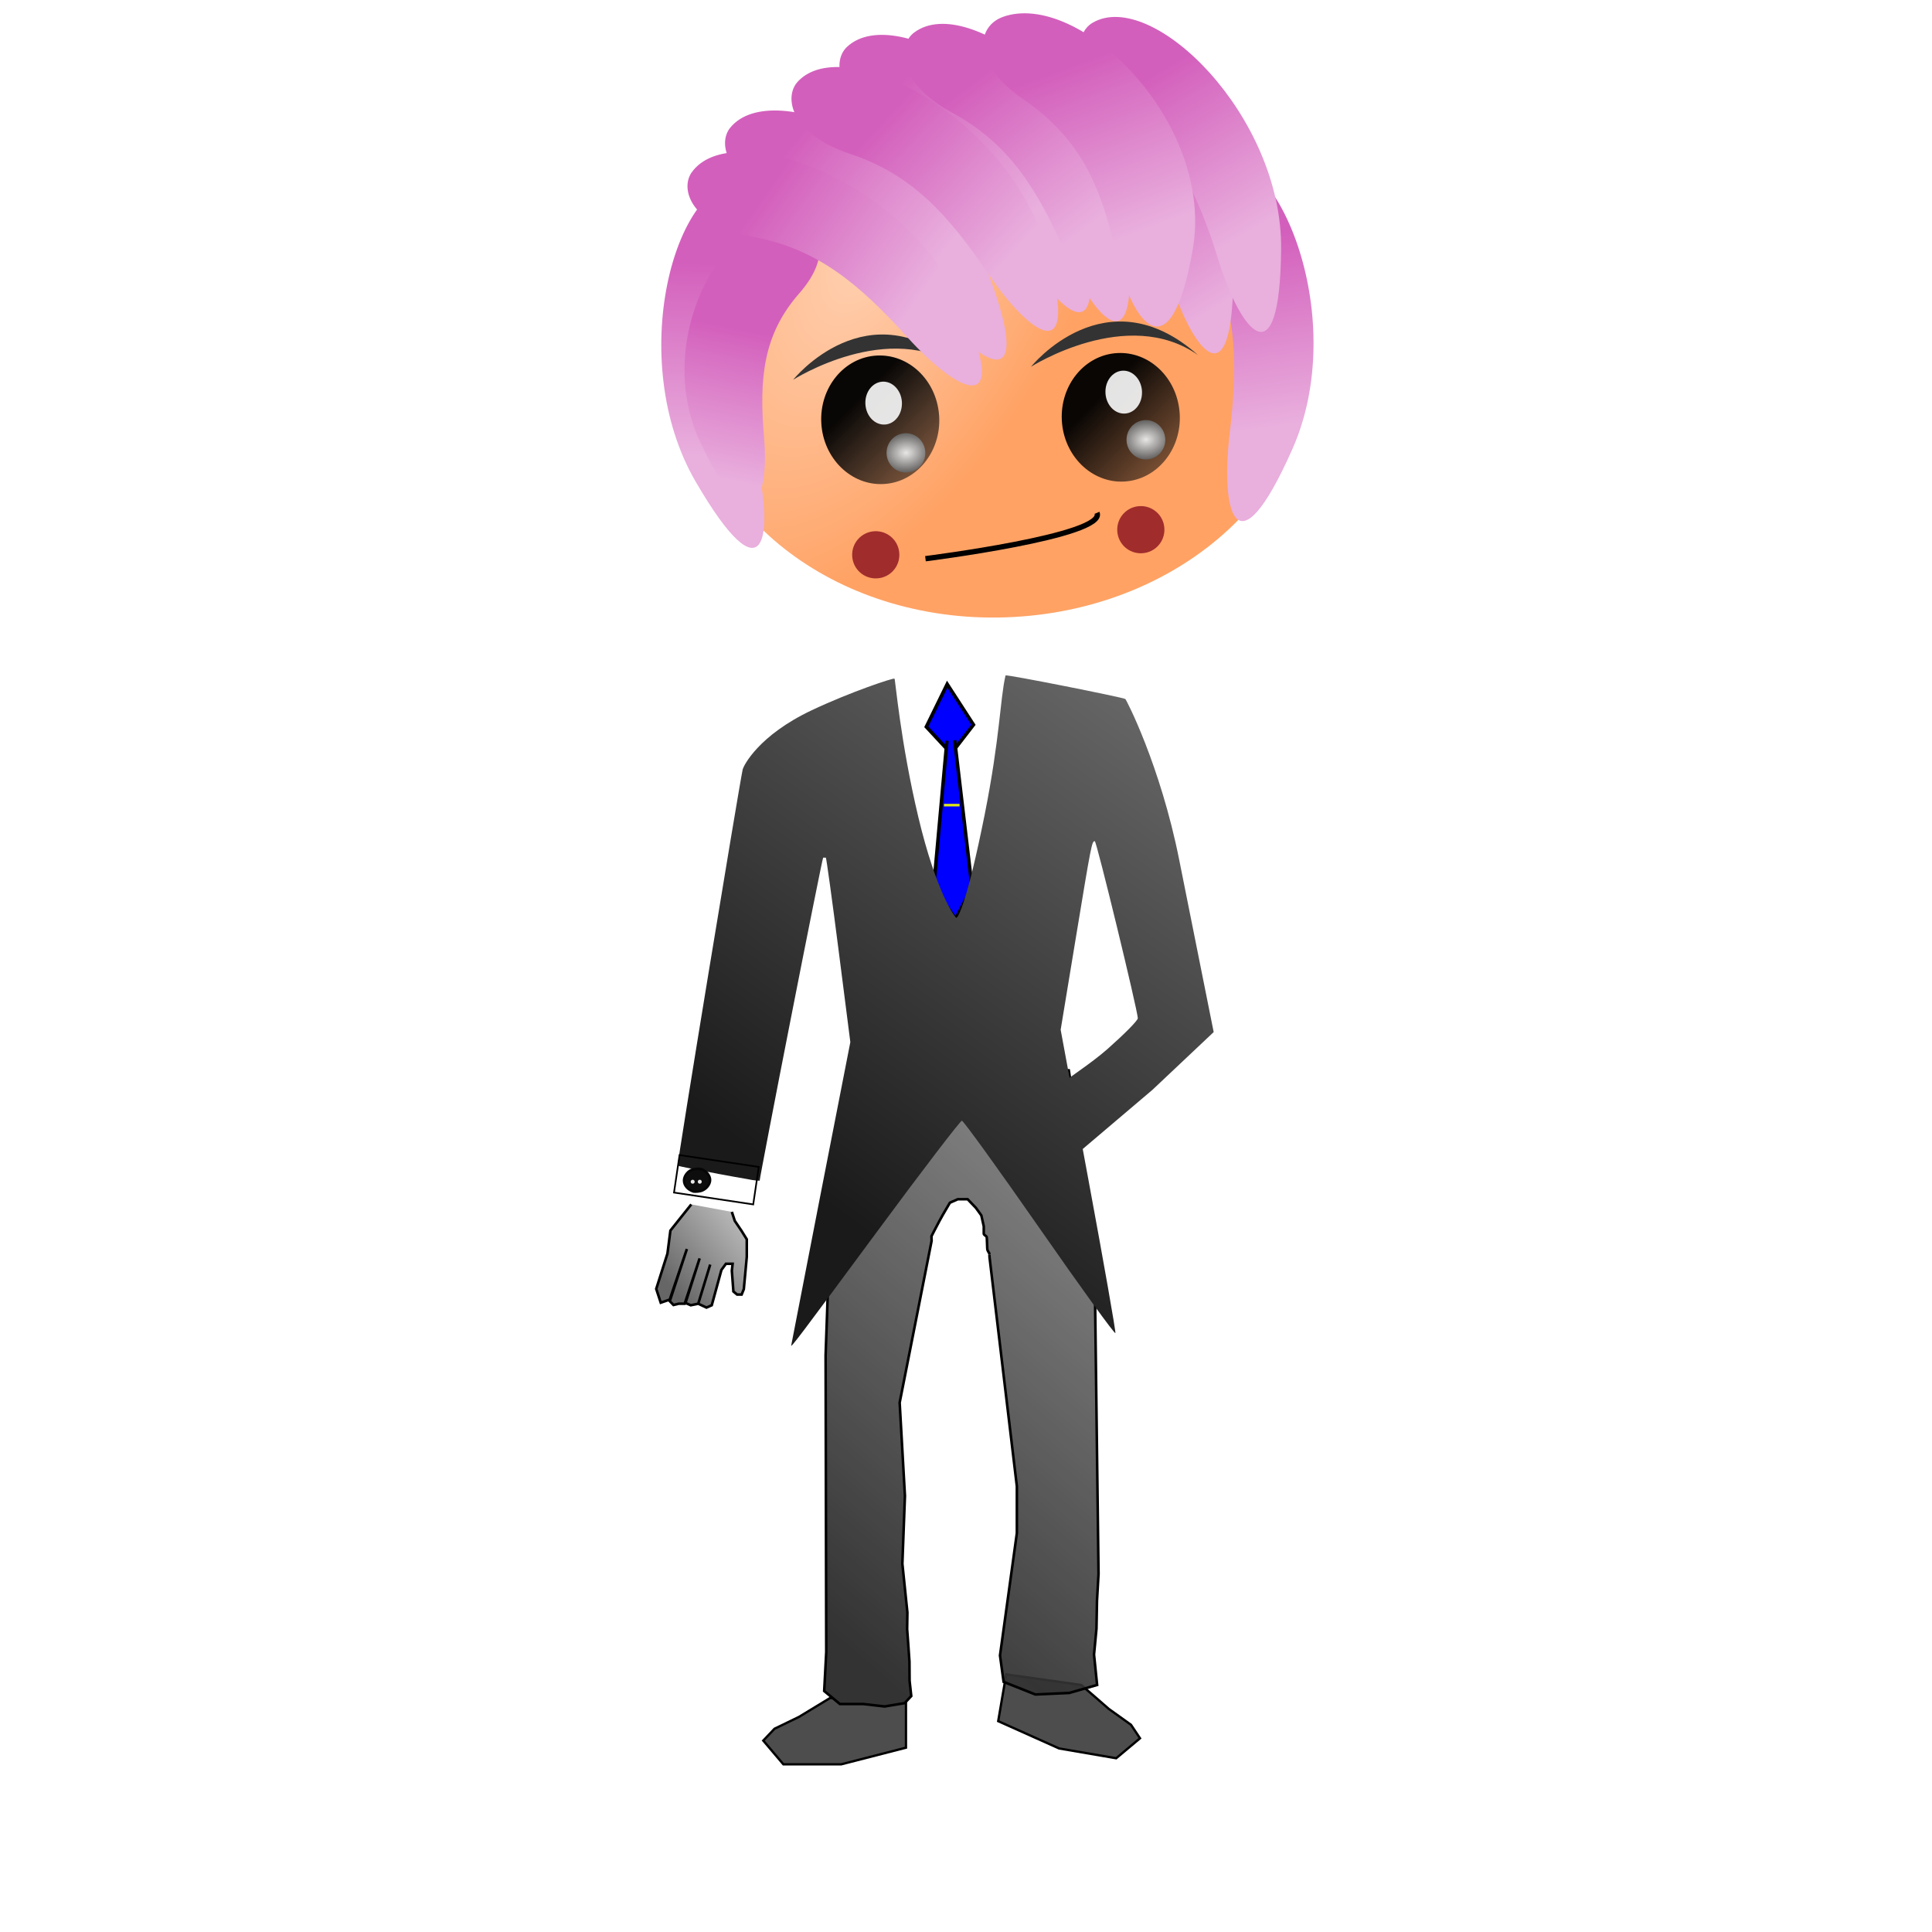 <?xml version="1.0"?>
<svg
    xmlns:rdf="http://www.w3.org/1999/02/22-rdf-syntax-ns#"
    xmlns="http://www.w3.org/2000/svg"
    xmlns:osb="http://www.openswatchbook.org/uri/2009/osb"
    xmlns:cc="http://creativecommons.org/ns#"
    xmlns:xlink="http://www.w3.org/1999/xlink"
    xmlns:dc="http://purl.org/dc/elements/1.1/"
    xmlns:svg="http://www.w3.org/2000/svg"
    xmlns:inkscape="http://www.inkscape.org/namespaces/inkscape"
    xmlns:sodipodi="http://sodipodi.sourceforge.net/DTD/sodipodi-0.dtd"
    xmlns:ns1="http://sozi.baierouge.fr"
    id="svg2"
    viewBox="0 0 15 15"
    version="1.1"
  >
  <defs
      id="defs4"
    >
    <linearGradient
        id="linearGradient3850"
      >
      <stop
          id="stop3852"
          stop-color="#d35fbc"
          offset="0"
      />
      <stop
          id="stop3854"
          stop-color="#e9afdd"
          offset="1"
      />
    </linearGradient
    >
    <filter
        id="filter4176"
        y="-.707"
        width="2.295"
        x="-.647"
        height="2.415"
      >
      <feGaussianBlur
          id="feGaussianBlur4178"
          stdDeviation="0.321"
      />
    </filter
    >
    <filter
        id="filter4208"
        y="-.474"
        width="2.116"
        x="-.558"
        height="1.949"
      >
      <feGaussianBlur
          id="feGaussianBlur4210"
          stdDeviation="0.08"
      />
    </filter
    >
    <filter
        id="filter4389"
        y="-1.2"
        width="3.4"
        x="-1.2"
        height="3.4"
      >
      <feGaussianBlur
          id="feGaussianBlur4391"
          stdDeviation="0.222"
      />
    </filter
    >
    <radialGradient
        id="radialGradient4436"
        gradientUnits="userSpaceOnUse"
        cy="10.903"
        cx="9.073"
        gradientTransform="matrix(-.694 1.129 -.581 -.379 22.338 3.507)"
        r="5.03"
      >
      <stop
          id="stop3757"
          stop-color="#ffb380"
          offset="0"
      />
      <stop
          id="stop3759"
          stop-color="#f60"
          offset="1"
      />
    </radialGradient
    >
    <linearGradient
        id="linearGradient4438"
        x1="4.623"
        xlink:href="#linearGradient3850"
        gradientUnits="userSpaceOnUse"
        y1="1042.1"
        gradientTransform="matrix(.673 0 0 1 1.527 -.121)"
        x2="4.522"
        y2="1043.9"
    />
    <linearGradient
        id="linearGradient4440"
        x1="4.623"
        xlink:href="#linearGradient3850"
        gradientUnits="userSpaceOnUse"
        y1="1042.1"
        gradientTransform="matrix(-.673 0 0 1 12.697 -.101)"
        x2="4.522"
        y2="1043.9"
    />
    <linearGradient
        id="linearGradient4442"
        x1="4.623"
        xlink:href="#linearGradient3850"
        gradientUnits="userSpaceOnUse"
        y1="1042.1"
        gradientTransform="matrix(-.605 .266 .405 .869 -410.57 134.17)"
        x2="4.522"
        y2="1043.9"
    />
    <linearGradient
        id="linearGradient4444"
        x1="4.623"
        xlink:href="#linearGradient3850"
        gradientUnits="userSpaceOnUse"
        y1="1042.1"
        gradientTransform="matrix(-.478 .448 .684 .684 -704.91 325.7)"
        x2="4.522"
        y2="1043.9"
    />
    <linearGradient
        id="linearGradient4446"
        x1="4.623"
        xlink:href="#linearGradient3850"
        gradientUnits="userSpaceOnUse"
        y1="1042.1"
        gradientTransform="matrix(-.536 .38 .58 .769 -595.14 236.93)"
        x2="4.522"
        y2="1043.9"
    />
    <linearGradient
        id="linearGradient4448"
        x1="4.623"
        xlink:href="#linearGradient3850"
        gradientUnits="userSpaceOnUse"
        y1="1042.1"
        gradientTransform="matrix(-.508 .415 .633 .729 -651.13 279.18)"
        x2="4.522"
        y2="1043.9"
    />
    <linearGradient
        id="linearGradient4450"
        x1=".886"
        gradientUnits="userSpaceOnUse"
        x2="3.315"
        y1="6.688"
        y2="9.585"
      >
      <stop
          id="stop4047"
          offset="0"
      />
      <stop
          id="stop4049"
          stop-color="#1a1a1a"
          stop-opacity="0"
          offset="1"
      />
    </linearGradient
    >
    <radialGradient
        id="radialGradient4452"
        gradientUnits="userSpaceOnUse"
        cy="10.72"
        cx="6.591"
        gradientTransform="matrix(1.204 -.037 .026 .842 -1.62 1.935)"
        r="1.091"
      >
      <stop
          id="stop4118"
          stop-color="#f2f2f2"
          offset="0"
      />
      <stop
          id="stop4120"
          offset="1"
      />
    </radialGradient
    >
    <linearGradient
        id="linearGradient4458"
        x1="4.623"
        xlink:href="#linearGradient3850"
        gradientUnits="userSpaceOnUse"
        y1="1042.1"
        gradientTransform="matrix(-.609 .256 .393 .875 -397.77 127.32)"
        x2="4.522"
        y2="1043.9"
    />
    <linearGradient
        id="linearGradient4460"
        x1="4.623"
        xlink:href="#linearGradient3850"
        gradientUnits="userSpaceOnUse"
        y1="1042.1"
        gradientTransform="matrix(-.576 .322 .49 .826 -500.35 177.79)"
        x2="4.522"
        y2="1043.9"
    />
    <linearGradient
        id="linearGradient4462"
        x1="4.623"
        xlink:href="#linearGradient3850"
        gradientUnits="userSpaceOnUse"
        y1="1042.1"
        gradientTransform="matrix(-.764 .181 .347 .871 -350.32 131.88)"
        x2="4.522"
        y2="1043.9"
    />
    <linearGradient
        id="linearGradient4464"
        x1="4.623"
        xlink:href="#linearGradient3850"
        gradientUnits="userSpaceOnUse"
        y1="1042.1"
        gradientTransform="matrix(.662 .125 -.145 .771 153 238.6)"
        x2="4.522"
        y2="1043.9"
    />
    <linearGradient
        id="linearGradient4466"
        x1="4.623"
        xlink:href="#linearGradient3850"
        gradientUnits="userSpaceOnUse"
        y1="1042.1"
        gradientTransform="matrix(-.446 .48 .728 .636 -751.72 376.63)"
        x2="4.522"
        y2="1043.9"
    />
    <radialGradient
        id="radialGradient4468"
        cx="2.402"
        gradientUnits="userSpaceOnUse"
        cy="9.287"
        r=".222"
      >
      <stop
          id="stop4357"
          stop-color="#a02c2c"
          offset="0"
      />
    </radialGradient
    >
    <linearGradient
        id="linearGradient4315"
        x1="6.703"
        gradientUnits="userSpaceOnUse"
        y1="1048.2"
        gradientTransform="translate(-.061 -.485)"
        x2="10.276"
        y2="1043.2"
      >
      <stop
          id="stop4210"
          stop-color="#1a1a1a"
          offset="0"
      />
      <stop
          id="stop4212"
          stop-color="#808080"
          offset="1"
      />
    </linearGradient
    >
    <linearGradient
        id="linearGradient4402"
        y2="1047.7"
        gradientUnits="userSpaceOnUse"
        y1="1048.3"
        x2="6.082"
        x1="5.375"
      >
      <stop
          id="stop4398"
          stop-color="#666"
          offset="0"
      />
      <stop
          id="stop4400"
          stop-color="#ccc"
          offset="1"
      />
    </linearGradient
    >
    <linearGradient
        id="linearGradient4016"
        x1=".525"
        gradientUnits="userSpaceOnUse"
        y1="1047.4"
        gradientTransform="translate(6.42 3.876)"
        x2="7.248"
        y2="1039.6"
      >
      <stop
          id="stop4012"
          stop-color="#333"
          offset="0"
      />
      <stop
          id="stop4014"
          stop-color="#333"
          stop-opacity="0"
          offset="1"
      />
    </linearGradient
    >
  </defs
  >
  <g
      id="layer1"
      transform="translate(0 -1037.4)"
    >
    <path
        id="path4165"
        stroke="#000"
        stroke-width=".018"
        fill="#4d4d4d"
        d="m7.812 1050.4-0.062 0.363 0.473 0.212 0.443 0.076 0.185-0.155-0.07-0.105-0.172-0.123-0.214-0.186z"
    />
    <path
        id="path4163"
        stroke="#000"
        stroke-width=".018"
        fill="#4d4d4d"
        d="m7.034 1050.6v0.369l-0.502 0.129h-0.45l-0.156-0.184 0.087-0.092 0.19-0.092 0.242-0.147z"
    />
    <g
        id="g4029"
        transform="translate(-.202 -.949)"
      >
      <path
          id="path3228"
          stroke="#000"
          stroke-width=".02"
          fill="url(#linearGradient4016)"
          d="m6.844 1046.6-0.206 1.533-0.026 0.738 0.005 2.304-0.016 0.303 0.122 0.101h0.182l0.165 0.019 0.156-0.026 0.051-0.055-0.013-0.118-0.001-0.149-0.009-0.13-0.009-0.122 0.002-0.13-0.013-0.126-0.013-0.126-0.013-0.126 0.02-0.527-0.041-0.724 0.248-1.256-0.001-0.036 0.021-0.041 0.021-0.04 0.021-0.04 0.025-0.045 0.021-0.036 0.034-0.058 0.061-0.027h0.077l0.064 0.067 0.042 0.058 0.019 0.085v0.057c0 0.01 0.019 0.018 0.022 0.024 0.004 0.01 0.003 0.096 0.007 0.104 0.03 0.06 0.011 0 0.016 0.058l0.212 1.776v0.363l-0.131 0.95 0.028 0.205 0.247 0.098 0.263-0.012 0.216-0.062-0.024-0.236 0.019-0.201 0.004-0.217 0.012-0.209-0.029-2.294-0.121-1.07-0.081-0.545z"
      />
      <g
          id="g4407"
          transform="matrix(.824 -.045 .045 .824 -44.921 182.02)"
        >
        <path
            id="path2985"
            opacity=".606"
            transform="matrix(.581 0 0 .573 .386 1036.4)"
            fill="url(#radialGradient4436)"
            d="m16.79 11.524c0 2.351-2.252 4.256-5.03 4.256-2.778 0-5.03-1.906-5.03-4.256s2.252-4.256 5.03-4.256c2.717 0 4.943 1.826 5.028 4.124"
        />
        <path
            id="path3848"
            fill="url(#linearGradient4438)"
            d="m4.912 1041.2c-0.661-0.052-1.21 1.635-0.612 2.806 0.598 1.171 0.707 0.545 0.584-0.162s-0.136-1.232 0.15-1.777 0.076-0.852-0.122-0.868z"
        />
        <path
            id="path3407"
            fill="url(#linearGradient4440)"
            d="m9.312 1041.2c0.661-0.052 1.21 1.635 0.612 2.806-0.598 1.171-0.707 0.545-0.584-0.162 0.122-0.707 0.136-1.232-0.15-1.777-0.285-0.545-0.076-0.852 0.122-0.868z"
        />
        <path
            id="path3411"
            fill="url(#linearGradient4442)"
            d="m7.775 1040.1c0.573-0.307 1.749 0.942 1.685 2.196-0.063 1.254-0.414 0.753-0.59 0.091-0.176-0.662-0.376-1.123-0.853-1.484-0.477-0.36-0.414-0.71-0.241-0.802z"
        />
        <path
            id="path3413"
            fill="url(#linearGradient4444)"
            d="m4.807 1040.7c0.433-0.475 1.977 0.314 2.353 1.514 0.377 1.199-0.129 0.843-0.525 0.278-0.396-0.565-0.746-0.933-1.321-1.116-0.575-0.183-0.637-0.533-0.507-0.676z"
        />
        <path
            id="path3415"
            fill="url(#linearGradient4446)"
            d="m5.946 1040c0.497-0.413 1.912 0.575 2.114 1.813 0.202 1.239-0.247 0.819-0.559 0.206-0.312-0.613-0.606-1.024-1.149-1.282-0.543-0.258-0.555-0.613-0.406-0.737z"
        />
        <path
            id="path3417"
            fill="url(#linearGradient4448)"
            d="m5.467 1040.3c0.466-0.445 1.949 0.447 2.238 1.669 0.29 1.222-0.188 0.833-0.544 0.243-0.355-0.591-0.677-0.982-1.238-1.203-0.561-0.222-0.597-0.574-0.457-0.708z"
        />
        <path
            id="path4041"
            d="m7.51 1043.1s0.751-0.84 1.575-0.024c-0.638-0.504-1.575 0.024-1.575 0.024z"
            fill="#333"
        />
        <path
            id="path4028"
            fill="#333"
            d="m5.269 1043.1s0.751-0.84 1.575-0.024c-0.638-0.504-1.575 0.024-1.575 0.024z"
        />
        <path
            id="path4043"
            opacity=".965"
            transform="matrix(.524 0 0 .571 7.772 1039.5)"
            fill="url(#linearGradient4450)"
            d="m2.12 7.217c0 0.585-0.475 1.06-1.06 1.06s-1.06-0.475-1.06-1.06c0-0.585 0.475-1.06 1.06-1.06 0.573 0 1.042 0.455 1.059 1.027"
        />
        <path
            id="path4098"
            opacity=".965"
            d="m7.187 10.72c0 0.301-0.267 0.545-0.596 0.545s-0.596-0.244-0.596-0.545c0-0.301 0.267-0.545 0.596-0.545 0.322 0 0.585 0.234 0.595 0.528"
            transform="matrix(.306 0 0 .34 6.535 1040.2)"
            filter="url(#filter4176)"
            fill="url(#radialGradient4452)"
        />
        <g
            id="g4285"
            transform="translate(2.241 .04)"
          >
          <path
              id="path4180"
              opacity=".965"
              d="m3.493 9.246c0 0.112-0.077 0.202-0.172 0.202-0.095 0-0.172-0.09-0.172-0.202 0-0.112 0.077-0.202 0.172-0.202 0.093 0 0.169 0.087 0.172 0.196"
              transform="translate(2.806 1034.1)"
              filter="url(#filter4208)"
              fill="#f2f2f2"
          />
        </g
        >
        <path
            id="path4298"
            opacity=".965"
            transform="matrix(.524 0 0 .571 5.511 1039.4)"
            fill="url(#linearGradient4450)"
            d="m2.12 7.217c0 0.585-0.475 1.06-1.06 1.06s-1.06-0.475-1.06-1.06c0-0.585 0.475-1.06 1.06-1.06 0.573 0 1.042 0.455 1.059 1.027"
        />
        <path
            id="path4300"
            opacity=".965"
            d="m7.187 10.72c0 0.301-0.267 0.545-0.596 0.545s-0.596-0.244-0.596-0.545c0-0.301 0.267-0.545 0.596-0.545 0.322 0 0.585 0.234 0.595 0.528"
            transform="matrix(.306 0 0 .34 4.274 1040.2)"
            filter="url(#filter4176)"
            fill="url(#radialGradient4452)"
        />
        <g
            id="g4302"
            transform="translate(-.02 .02)"
          >
          <path
              id="path4304"
              opacity=".965"
              d="m3.493 9.246c0 0.112-0.077 0.202-0.172 0.202-0.095 0-0.172-0.09-0.172-0.202 0-0.112 0.077-0.202 0.172-0.202 0.093 0 0.169 0.087 0.172 0.196"
              transform="translate(2.806 1034.1)"
              filter="url(#filter4208)"
              fill="#f2f2f2"
          />
        </g
        >
        <path
            id="path4314"
            d="m6.46 7.248 1.716-0.02s0.04 0.505-0.121 0.464c-0.162-0.04-0.343-0.505-0.202-0.484"
            transform="translate(0 1037.4)"
            fill="none"
        />
        <path
            id="path4344"
            d="m6.521 7.389h1.353c0.007 0 0.014 0.003 0.02 0 0.009-0.004 0.011-0.017 0.02-0.02 0.013-0.004 0.027 0 0.04 0h0.04"
            transform="translate(0 1037.4)"
            fill="none"
        />
        <path
            id="path4398"
            d="m6.42 7.449s1.716-0.121 1.635-0.343"
            transform="translate(0 1037.4)"
            stroke="#000"
            stroke-width=".05"
            fill="none"
        />
        <path
            id="path3433"
            fill="url(#linearGradient4458)"
            d="m8.265 1039.9c0.577-0.297 1.736 0.971 1.655 2.223-0.08 1.252-0.425 0.746-0.592 0.081-0.167-0.665-0.361-1.129-0.833-1.498s-0.404-0.717-0.23-0.806z"
        />
        <path
            id="path3435"
            fill="url(#linearGradient4460)"
            d="m6.584 1039.9c0.54-0.359 1.835 0.773 1.897 2.027 0.062 1.254-0.338 0.788-0.579 0.146-0.241-0.642-0.487-1.083-0.998-1.397-0.511-0.314-0.483-0.668-0.32-0.776z"
        />
        <path
            id="path3443"
            fill="url(#linearGradient4462)"
            d="m7.421 1039.8c0.732-0.223 1.941 1.099 1.669 2.28-0.272 1.181-0.613 0.665-0.72 0.017-0.106-0.648-0.273-1.109-0.787-1.507-0.513-0.398-0.383-0.722-0.163-0.789z"
        />
        <path
            id="path3431"
            fill="url(#linearGradient4464)"
            d="m5.376 1041.6c-0.642-0.163-1.426 1.036-1.008 2.049 0.418 1.013 0.616 0.551 0.598-0.016-0.018-0.567 0.045-0.974 0.404-1.341 0.36-0.367 0.199-0.643 0.006-0.692z"
        />
        <path
            id="path3419"
            fill="url(#linearGradient4466)"
            d="m4.422 1041.1c0.4-0.504 1.993 0.178 2.449 1.348 0.456 1.171-0.071 0.851-0.505 0.314-0.434-0.536-0.807-0.88-1.393-1.023-0.586-0.143-0.671-0.488-0.551-0.639z"
        />
        <path
            id="path3585"
            filter="url(#filter4389)"
            transform="translate(3.553 1035.5)"
            fill="url(#radialGradient4468)"
            d="m2.624 9.287c0 0.123-0.099 0.222-0.222 0.222-0.123 0-0.222-0.099-0.222-0.222 0-0.123 0.099-0.222 0.222-0.222 0.123 0 0.222 0.099 0.222 0.222z"
        />
        <path
            id="path4393"
            filter="url(#filter4389)"
            transform="translate(6.056 1035.4)"
            fill="url(#radialGradient4468)"
            d="m2.624 9.287c0 0.123-0.099 0.222-0.222 0.222-0.123 0-0.222-0.099-0.222-0.222 0-0.123 0.099-0.222 0.222-0.222 0.123 0 0.222 0.099 0.222 0.222z"
        />
      </g
      >
      <g
          id="g4370"
        >
        <path
            id="path4574"
            stroke="#000"
            stroke-width=".027"
            fill="#00f"
            d="m7.587 1044.2-0.193-0.208 0.162-0.331 0.204 0.315z"
        />
        <path
            id="path4580"
            stroke="#000"
            stroke-width=".027"
            fill="#00f"
            d="m7.554 1044.1-0.103 1.141 0.17 0.245 0.128-0.245-0.135-1.145"
        />
        <path
            id="path4110"
            stroke="#dde715"
            stroke-width=".02"
            fill="#ffd42a"
            d="m7.531 1044.6h0.121"
        />
        <path
            id="path4508"
            d="m7.389 1045.2c-0.049 0.027-0.083 0.063-0.121 0.101-0.007 0.01-0.013 0.014-0.02 0.02-0.007 0.01-0.016 0.012-0.02 0.02-0.003 0.01 0.003 0.014 0 0.02-0.004 0.01-0.015 0.012-0.02 0.02-0.008 0.013-0.012 0.028-0.02 0.04-0.005 0.01-0.013 0.013-0.02 0.02-0.02 0.02-0.04 0.04-0.061 0.061-0.02 0.02-0.04 0.04-0.061 0.061-0.007 0.01-0.012 0.015-0.02 0.02-0.013 0.01-0.028 0.012-0.04 0.02-0.008 0.01-0.012 0.016-0.02 0.02h-0.02c-0.009 0-0.013 0.013-0.02 0.02-0.007 0.01-0.013 0.014-0.02 0.02-0.007 0.01-0.012 0.015-0.02 0.02-0.013 0.01-0.028 0.012-0.04 0.02-0.003 0-0.039 0.039-0.04 0.04h-0.02c-0.009 0-0.012 0.015-0.02 0.02-0.013 0.01-0.028 0.012-0.04 0.02-0.008 0.01-0.013 0.013-0.02 0.02-0.007 0.01-0.013 0.014-0.02 0.02-0.027 0.027-0.054 0.054-0.081 0.081-0.007 0.01-0.013 0.013-0.02 0.02-0.007 0.01-0.012 0.016-0.02 0.02h-0.02c-0.009 0-0.013 0.013-0.02 0.02-0.007 0.01-0.013 0.013-0.02 0.02-0.034 0.034-0.067 0.067-0.101 0.101-0.007 0.01-0.013 0.013-0.02 0.02-0.007 0.01-0.012 0.015-0.02 0.02-0.013 0.01-0.028 0.012-0.04 0.02-0.008 0.01-0.012 0.015-0.02 0.02-0.073 0.049-0.014-0.01-0.061 0.04-0.007 0.01-0.016 0.012-0.02 0.02-0.003 0.01 0 0.014 0 0.02-0.007 0.013-0.012 0.028-0.02 0.04-0.005 0.01-0.013 0.013-0.02 0.02-0.02 0.02-0.04 0.04-0.061 0.061-0.007 0.01-0.015 0.012-0.02 0.02-0.012 0.018-0.017 0.049-0.04 0.061h-0.02c-0.002 0.001-0.038 0.039-0.04 0.04-0.013 0.01-0.028 0.012-0.04 0.02-0.003 0-0.039 0.04-0.04 0.04h-0.02c-0.013 0.01-0.028 0.012-0.04 0.02-0.008 0.01-0.012 0.015-0.02 0.02-0.013 0.01-0.028 0.012-0.04 0.02-0.003 0-0.039 0.039-0.04 0.04h-0.02"
            fill="none"
        />
        <path
            id="path4531"
            fill="url(#linearGradient4315)"
            d="m6.344 1048.8c0 0 0.104-0.538 0.23-1.184l0.23-1.176-0.091-0.712c-0.05-0.392-0.095-0.716-0.099-0.72h-0.021c-0.002 0-0.034 0.158-0.081 0.391s-0.108 0.543-0.169 0.853c-0.061 0.311-0.122 0.622-0.167 0.858-0.045 0.236-0.076 0.397-0.076 0.406 0 0-0.039 0-0.098-0.013-0.059-0.01-0.138-0.024-0.217-0.039-0.079-0.015-0.158-0.03-0.218-0.042-0.06-0.012-0.101-0.021-0.103-0.023-0.008-0.01 0.478-2.957 0.504-3.075 0.007-0.031 0.124-0.266 0.537-0.461 0.301-0.142 0.635-0.253 0.642-0.245 0.007 0.01 0.046 0.491 0.185 1.075 0.139 0.584 0.283 0.778 0.295 0.782 0.013 0 0.083-0.117 0.22-0.801 0.12-0.603 0.119-0.896 0.162-1.081 0.006-0.01 0.92 0.172 0.93 0.183 0.005 0 0.271 0.511 0.418 1.247l0.268 1.339-0.475 0.448-0.542 0.46-0.055-0.265c-0.03-0.146-0.055-0.271-0.056-0.278-0.001-0.01 0.172-0.118 0.303-0.233 0.13-0.115 0.237-0.222 0.236-0.24-0.004-0.072-0.32-1.374-0.334-1.374-0.023 0-0.026 0.016-0.15 0.767l-0.115 0.697 0.216 1.167c0.119 0.642 0.213 1.177 0.209 1.188-0.004 0.012-0.269-0.354-0.589-0.814s-0.591-0.835-0.603-0.835c-0.012 0-0.309 0.388-0.659 0.862-0.611 0.827-0.668 0.902-0.667 0.883z"
        />
        <path
            id="path4557"
            stroke="#000"
            stroke-width=".013"
            fill="none"
            d="m6.05 1047.7-0.615-0.092 0.043-0.291 0.615 0.092z"
        />
        <path
            id="path4325"
            stroke-linejoin="round"
            d="m5.587 1047.6c-0.046-0.015-0.074-0.048-0.074-0.086 0-0.03 0.022-0.063 0.052-0.079 0.02-0.01 0.059-0.014 0.079-0.01 0.036 0.012 0.064 0.042 0.07 0.075 0.006 0.033-0.019 0.073-0.056 0.09-0.019 0.01-0.056 0.012-0.071 0.01z"
            fill-opacity=".948"
            stroke="#060606"
            stroke-width=".02"
        />
        <path
            id="path4366"
            fill-opacity=".99"
            fill="#ececec"
            transform="matrix(.615 0 0 .615 2.064 1041.5)"
            d="m5.742 9.795c0 0.014-0.011 0.025-0.025 0.025s-0.025-0.011-0.025-0.025 0.011-0.025 0.025-0.025c0.014 0 0.025 0.011 0.025 0.025"
        />
        <path
            id="path4368"
            fill-opacity=".99"
            fill="#ececec"
            transform="matrix(.615 0 0 .615 2.119 1041.5)"
            d="m5.742 9.795c0 0.014-0.011 0.025-0.025 0.025s-0.025-0.011-0.025-0.025 0.011-0.025 0.025-0.025c0.014 0 0.025 0.011 0.025 0.025"
        />
      </g
      >
      <path
          id="path4381"
          stroke="#000"
          stroke-width=".02"
          fill="url(#linearGradient4402)"
          d="m5.569 1047.7-0.162 0.203-0.023 0.179-0.087 0.274 0.035 0.107 0.07-0.024 0.133-0.393-0.133 0.405 0.029 0.03 0.041-0.01h0.046l0.116-0.352-0.11 0.346 0.041 0.018 0.058-0.012 0.093-0.304-0.093 0.304 0.064 0.03 0.041-0.018 0.075-0.274 0.035-0.048h0.052l-0.006 0.054 0.012 0.161 0.029 0.024h0.035l0.017-0.042 0.023-0.25 2e-7 -0.137-0.041-0.066-0.052-0.077-0.023-0.07"
      />
    </g
    >
  </g
  >
</svg
>
